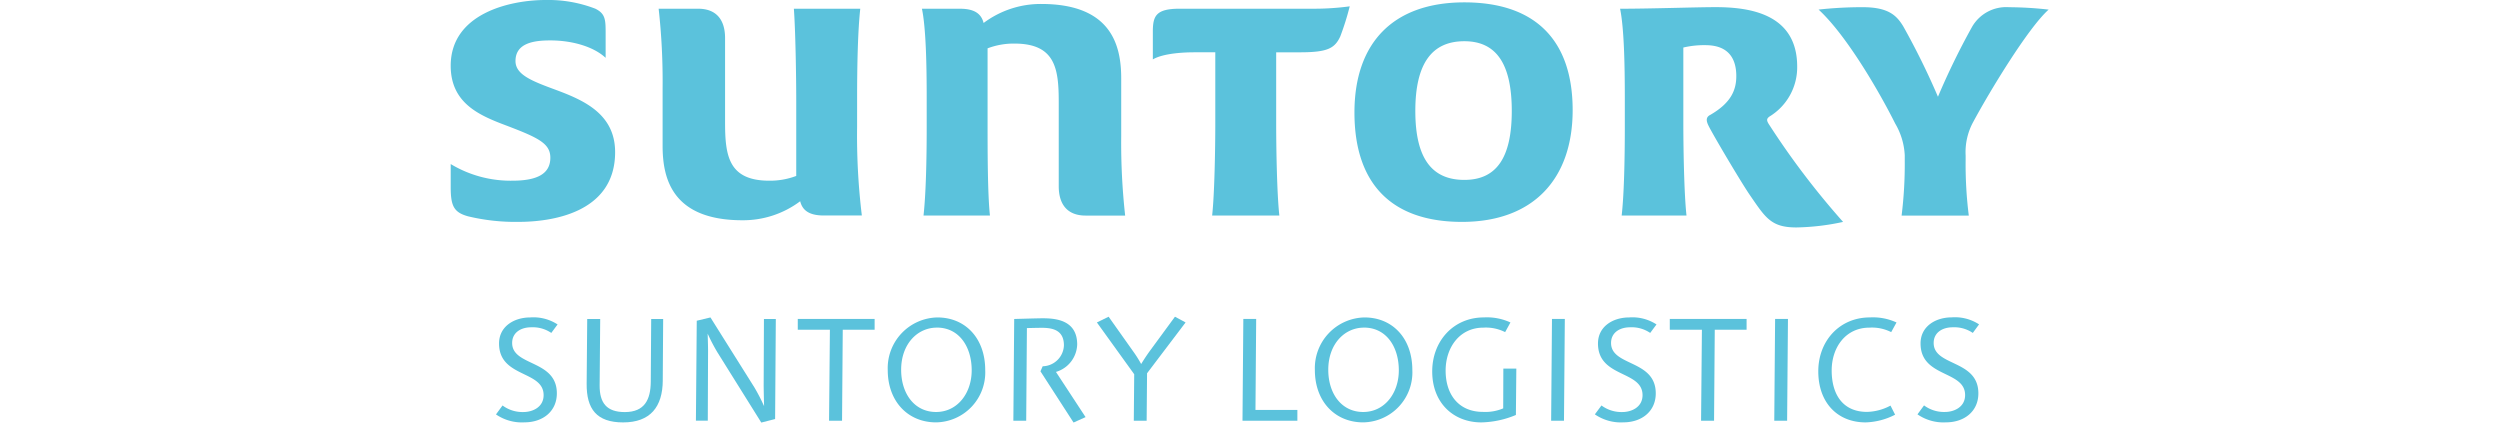 <svg xmlns="http://www.w3.org/2000/svg" xmlns:xlink="http://www.w3.org/1999/xlink" width="355" height="60" viewBox="0 0 355 60">
  <defs>
    <clipPath id="clip-path">
      <rect id="長方形_46888" data-name="長方形 46888" width="355" height="60" transform="translate(285 7879)" fill="none"/>
    </clipPath>
    <clipPath id="clip-path-2">
      <rect id="長方形_52517" data-name="長方形 52517" width="226.909" height="60" fill="none"/>
    </clipPath>
  </defs>
  <g id="マスクグループ_72" data-name="マスクグループ 72" transform="translate(-285 -7879)" clip-path="url(#clip-path)">
    <g id="グループ_131931" data-name="グループ 131931" transform="translate(349 7879)">
      <g id="グループ_131930" data-name="グループ 131930" transform="translate(0 0)" clip-path="url(#clip-path-2)">
        <path id="パス_139196" data-name="パス 139196" d="M22,8.214c-1.683-1.576-4.714-2.475-7.857-2.475-2.247,0-4.942.338-4.942,2.927,0,1.912,2.246,2.813,5.614,4.051,3.931,1.462,8.533,3.375,8.533,8.889,0,8.778-9.317,9.9-13.7,9.9a28.738,28.738,0,0,1-7.185-.789C.448,30.159,0,29.259,0,26.557V23.295a16.479,16.479,0,0,0,8.757,2.364c3.592,0,5.391-1.014,5.391-3.265,0-2.137-1.911-2.926-6.962-4.838C3.7,16.2,0,14.4,0,9.338,0,1.912,8.421,0,13.472,0a18.534,18.534,0,0,1,7.074,1.239C21.893,1.912,22,2.7,22,4.5ZM48.728,1.239h9.43c-.336,3.038-.449,7.876-.449,12.6V18a94.345,94.345,0,0,0,.673,12.6H52.995c-2.022,0-3.034-.673-3.369-2.024a13.491,13.491,0,0,1-8.195,2.7c-10.1,0-11.341-6.077-11.341-10.578V12.489a93.3,93.3,0,0,0-.562-11.25h5.614c2.583,0,3.818,1.576,3.818,4.164V17.331c0,4.724.449,8.328,6.287,8.328a10.505,10.505,0,0,0,3.819-.676V14.4c0-3.715-.112-10.128-.336-13.166M76.572,30.608H67.139c.339-3.037.452-7.875.452-12.6V13.84c0-4.725-.112-9.9-.676-12.6h5.39c2.021,0,3.032.673,3.367,2.024a13.507,13.507,0,0,1,8.2-2.7c10.1,0,11.34,6.077,11.34,10.577v8.217a94.03,94.03,0,0,0,.56,11.253H90.156c-2.58,0-3.815-1.575-3.815-4.164V14.516c0-4.724-.452-8.328-6.289-8.328a10.431,10.431,0,0,0-3.816.677V17.443c0,3.712,0,10.128.336,13.165" transform="translate(0 0)" fill="#5bc2dc"/>
        <path id="パス_139197" data-name="パス 139197" d="M129.065,1.259a37.967,37.967,0,0,0,5.278-.336A37.951,37.951,0,0,1,133,5.2c-.787,1.688-1.8,2.25-5.726,2.25H123.9V17.463c0,3.715.112,10.128.451,13.166h-9.544c.336-3.038.448-9.451.448-13.166V7.448h-2.919c-2.583,0-4.826.336-5.95,1.013V4.522c0-2.249.448-3.263,3.818-3.263ZM166,15.663c0,9.792-5.611,15.867-15.716,15.867S135.015,26.016,135.015,16c0-9.9,5.5-15.642,15.607-15.642S166,5.76,166,15.663m-22.341.113c0,6.753,2.359,9.791,6.961,9.791,4.491,0,6.735-3.038,6.735-9.791s-2.244-9.9-6.735-9.9c-4.6,0-6.961,3.151-6.961,9.9" transform="translate(-6.683 -0.022)" fill="#5bc2dc"/>
        <path id="パス_139198" data-name="パス 139198" d="M202.224,32.362c-3.591,0-4.378-1.35-6.622-4.614-1.236-1.8-5.166-8.44-5.839-9.791-.339-.674-.451-1.239.224-1.576,2.919-1.688,3.7-3.487,3.7-5.514,0-2.362-1.008-4.389-4.379-4.389a12.856,12.856,0,0,0-3.143.337V17.508c0,3.712.112,10.128.451,13.167h-9.208c.335-2.926.448-7.879.448-12.605V13.906c0-4.725-.112-9.9-.673-12.6,4.379,0,10.778-.227,13.584-.227,4.942,0,11.565,1.013,11.565,8.44a8.175,8.175,0,0,1-3.928,7.09c-.451.336-.451.564,0,1.238A112.807,112.807,0,0,0,208.85,31.576a33.513,33.513,0,0,1-6.626.786m24.028-10.241V22.8a58.617,58.617,0,0,0,.448,7.879h-9.541a59.566,59.566,0,0,0,.448-7.879v-.674a9.773,9.773,0,0,0-1.348-4.5c-2.132-4.277-6.849-12.492-10.889-16.2a55.95,55.95,0,0,1,6.287-.339c3.7,0,4.826,1.238,5.726,2.7a104.158,104.158,0,0,1,4.939,10.016,102.869,102.869,0,0,1,4.829-9.9,5.592,5.592,0,0,1,5.275-2.813,51.673,51.673,0,0,1,5.615.339c-2.919,2.586-8.421,11.7-10.665,15.867a8.939,8.939,0,0,0-1.124,4.838" transform="translate(-11.132 -0.065)" fill="#5bc2dc"/>
        <path id="パス_139199" data-name="パス 139199" d="M14.714,50.2a4.664,4.664,0,0,0-2.857-.8c-1.448,0-2.7.736-2.7,2.226,0,3.339,6.347,2.346,6.347,7.156,0,2.564-2,4.113-4.581,4.113A6.479,6.479,0,0,1,6.86,61.771L7.792,60.5a4.746,4.746,0,0,0,2.975.933c1.27,0,2.857-.675,2.857-2.4,0-3.537-6.328-2.444-6.328-7.333,0-2.445,2.162-3.7,4.423-3.7a6.276,6.276,0,0,1,3.887.994Z" transform="translate(-0.431 -2.924)" fill="#5bc2dc"/>
        <path id="パス_139200" data-name="パス 139200" d="M31.408,56.956c-.02,3.756-1.765,5.963-5.632,5.963-3.749,0-5.217-1.888-5.177-5.525,0,0,.059-6.1.08-9.162h1.844c-.02,3.14-.08,9.42-.08,9.42-.02,2.5.992,3.8,3.571,3.8,2.816,0,3.669-1.768,3.689-4.312,0,0,.04-5.942.06-8.9h1.7c-.02,2.9-.059,8.724-.059,8.724" transform="translate(-1.294 -2.938)" fill="#5bc2dc"/>
        <path id="パス_139201" data-name="パス 139201" d="M48.4,62.427l-1.963.5-6.208-9.937A25.9,25.9,0,0,1,38.82,50.3s.059,1.689.059,2.4l-.039,9.958H37.154l.119-14.19L39.217,48l6.228,9.917A25.839,25.839,0,0,1,46.833,60.6s-.059-2.325-.059-3.021l.039-9.361H48.5Z" transform="translate(-2.334 -2.924)" fill="#5bc2dc"/>
        <path id="パス_139202" data-name="パス 139202" d="M58.975,49.761l-.1,12.919H57.031l.119-12.919H52.588v-1.53H63.5v1.53Z" transform="translate(-3.304 -2.938)" fill="#5bc2dc"/>
        <path id="パス_139203" data-name="パス 139203" d="M73.083,62.9c-4.005,0-6.863-2.982-6.863-7.433A7.2,7.2,0,0,1,73.261,48c4.007,0,6.8,2.982,6.8,7.473A7.094,7.094,0,0,1,73.083,62.9m.12-13.455c-2.8,0-5.079,2.366-5.079,5.982,0,3.419,1.905,6,4.959,6,3.015,0,5.058-2.643,5.058-5.923,0-3.339-1.785-6.062-4.938-6.062" transform="translate(-4.16 -2.924)" fill="#5bc2dc"/>
        <path id="パス_139204" data-name="パス 139204" d="M93.8,62.932l-4.7-7.274.318-.716a3.081,3.081,0,0,0,3.015-2.961c0-2.067-1.428-2.5-3.114-2.5-.535,0-2.142.039-2.142.039l-.1,13.157H85.253l.119-14.449s3.333-.1,4.026-.1c1.766,0,4.919.2,4.919,3.717a4.2,4.2,0,0,1-3.015,3.9l4.205,6.419Z" transform="translate(-5.356 -2.932)" fill="#5bc2dc"/>
        <path id="パス_139205" data-name="パス 139205" d="M105.034,55.922l-.059,6.738H103.15l.059-6.6-5.3-7.354,1.666-.815,3.491,4.929a16.68,16.68,0,0,1,1.13,1.79s.6-.994,1.27-1.909l3.53-4.81,1.507.815Z" transform="translate(-6.151 -2.918)" fill="#5bc2dc"/>
        <path id="パス_139206" data-name="パス 139206" d="M119.971,62.68l.119-14.449h1.824l-.1,12.918h5.95V62.68Z" transform="translate(-7.537 -2.938)" fill="#5bc2dc"/>
        <path id="パス_139207" data-name="パス 139207" d="M137.8,62.9c-4.006,0-6.862-2.982-6.862-7.433A7.2,7.2,0,0,1,137.978,48c4.007,0,6.8,2.982,6.8,7.473A7.094,7.094,0,0,1,137.8,62.9m.119-13.455c-2.8,0-5.078,2.366-5.078,5.982,0,3.419,1.9,6,4.959,6,3.016,0,5.059-2.643,5.059-5.923,0-3.339-1.786-6.062-4.94-6.062" transform="translate(-8.226 -2.924)" fill="#5bc2dc"/>
        <path id="パス_139208" data-name="パス 139208" d="M160.6,61.85a13.338,13.338,0,0,1-4.9,1.054c-3.966,0-6.982-2.762-6.982-7.234,0-4.333,3.035-7.672,7.319-7.672a7.974,7.974,0,0,1,3.789.716l-.754,1.372a6.05,6.05,0,0,0-3.095-.637c-3.371,0-5.355,2.823-5.355,6.1,0,3.439,1.885,5.864,5.3,5.864a6.484,6.484,0,0,0,2.876-.5l.02-5.645h1.844Z" transform="translate(-9.343 -2.924)" fill="#5bc2dc"/>
        <path id="パス_139209" data-name="パス 139209" d="M168.561,62.68h-1.824l.119-14.449h1.824Z" transform="translate(-10.475 -2.938)" fill="#5bc2dc"/>
        <path id="パス_139210" data-name="パス 139210" d="M181.218,50.2a4.664,4.664,0,0,0-2.857-.8c-1.448,0-2.7.736-2.7,2.226,0,3.339,6.348,2.346,6.348,7.156,0,2.564-2,4.113-4.582,4.113a6.483,6.483,0,0,1-4.066-1.133L174.3,60.5a4.752,4.752,0,0,0,2.976.933c1.27,0,2.856-.675,2.856-2.4,0-3.537-6.328-2.444-6.328-7.333,0-2.445,2.162-3.7,4.423-3.7a6.276,6.276,0,0,1,3.887.994Z" transform="translate(-10.891 -2.924)" fill="#5bc2dc"/>
        <path id="パス_139211" data-name="パス 139211" d="M191.1,49.761,191,62.68h-1.844l.119-12.919h-4.562v-1.53H195.62v1.53Z" transform="translate(-11.604 -2.938)" fill="#5bc2dc"/>
        <path id="パス_139212" data-name="パス 139212" d="M202.37,62.68h-1.825l.119-14.449h1.825Z" transform="translate(-12.599 -2.938)" fill="#5bc2dc"/>
        <path id="パス_139213" data-name="パス 139213" d="M217.568,50.086a6.05,6.05,0,0,0-3.095-.637c-3.371,0-5.356,2.8-5.356,6.082,0,3.438,1.607,5.882,5.019,5.882a7.4,7.4,0,0,0,3.333-.895l.654,1.292a9.686,9.686,0,0,1-4.184,1.093c-3.987,0-6.724-2.782-6.724-7.253,0-4.333,3.035-7.652,7.319-7.652a7.979,7.979,0,0,1,3.788.716Z" transform="translate(-13.018 -2.924)" fill="#5bc2dc"/>
        <path id="パス_139214" data-name="パス 139214" d="M230.1,50.2a4.664,4.664,0,0,0-2.857-.8c-1.448,0-2.7.736-2.7,2.226,0,3.339,6.348,2.346,6.348,7.156,0,2.564-2,4.113-4.582,4.113a6.479,6.479,0,0,1-4.066-1.133l.932-1.272a4.746,4.746,0,0,0,2.975.933c1.27,0,2.857-.675,2.857-2.4,0-3.537-6.327-2.444-6.327-7.333,0-2.445,2.162-3.7,4.423-3.7a6.274,6.274,0,0,1,3.886.994Z" transform="translate(-13.962 -2.924)" fill="#5bc2dc"/>
      </g>
    </g>
  </g>
</svg>
